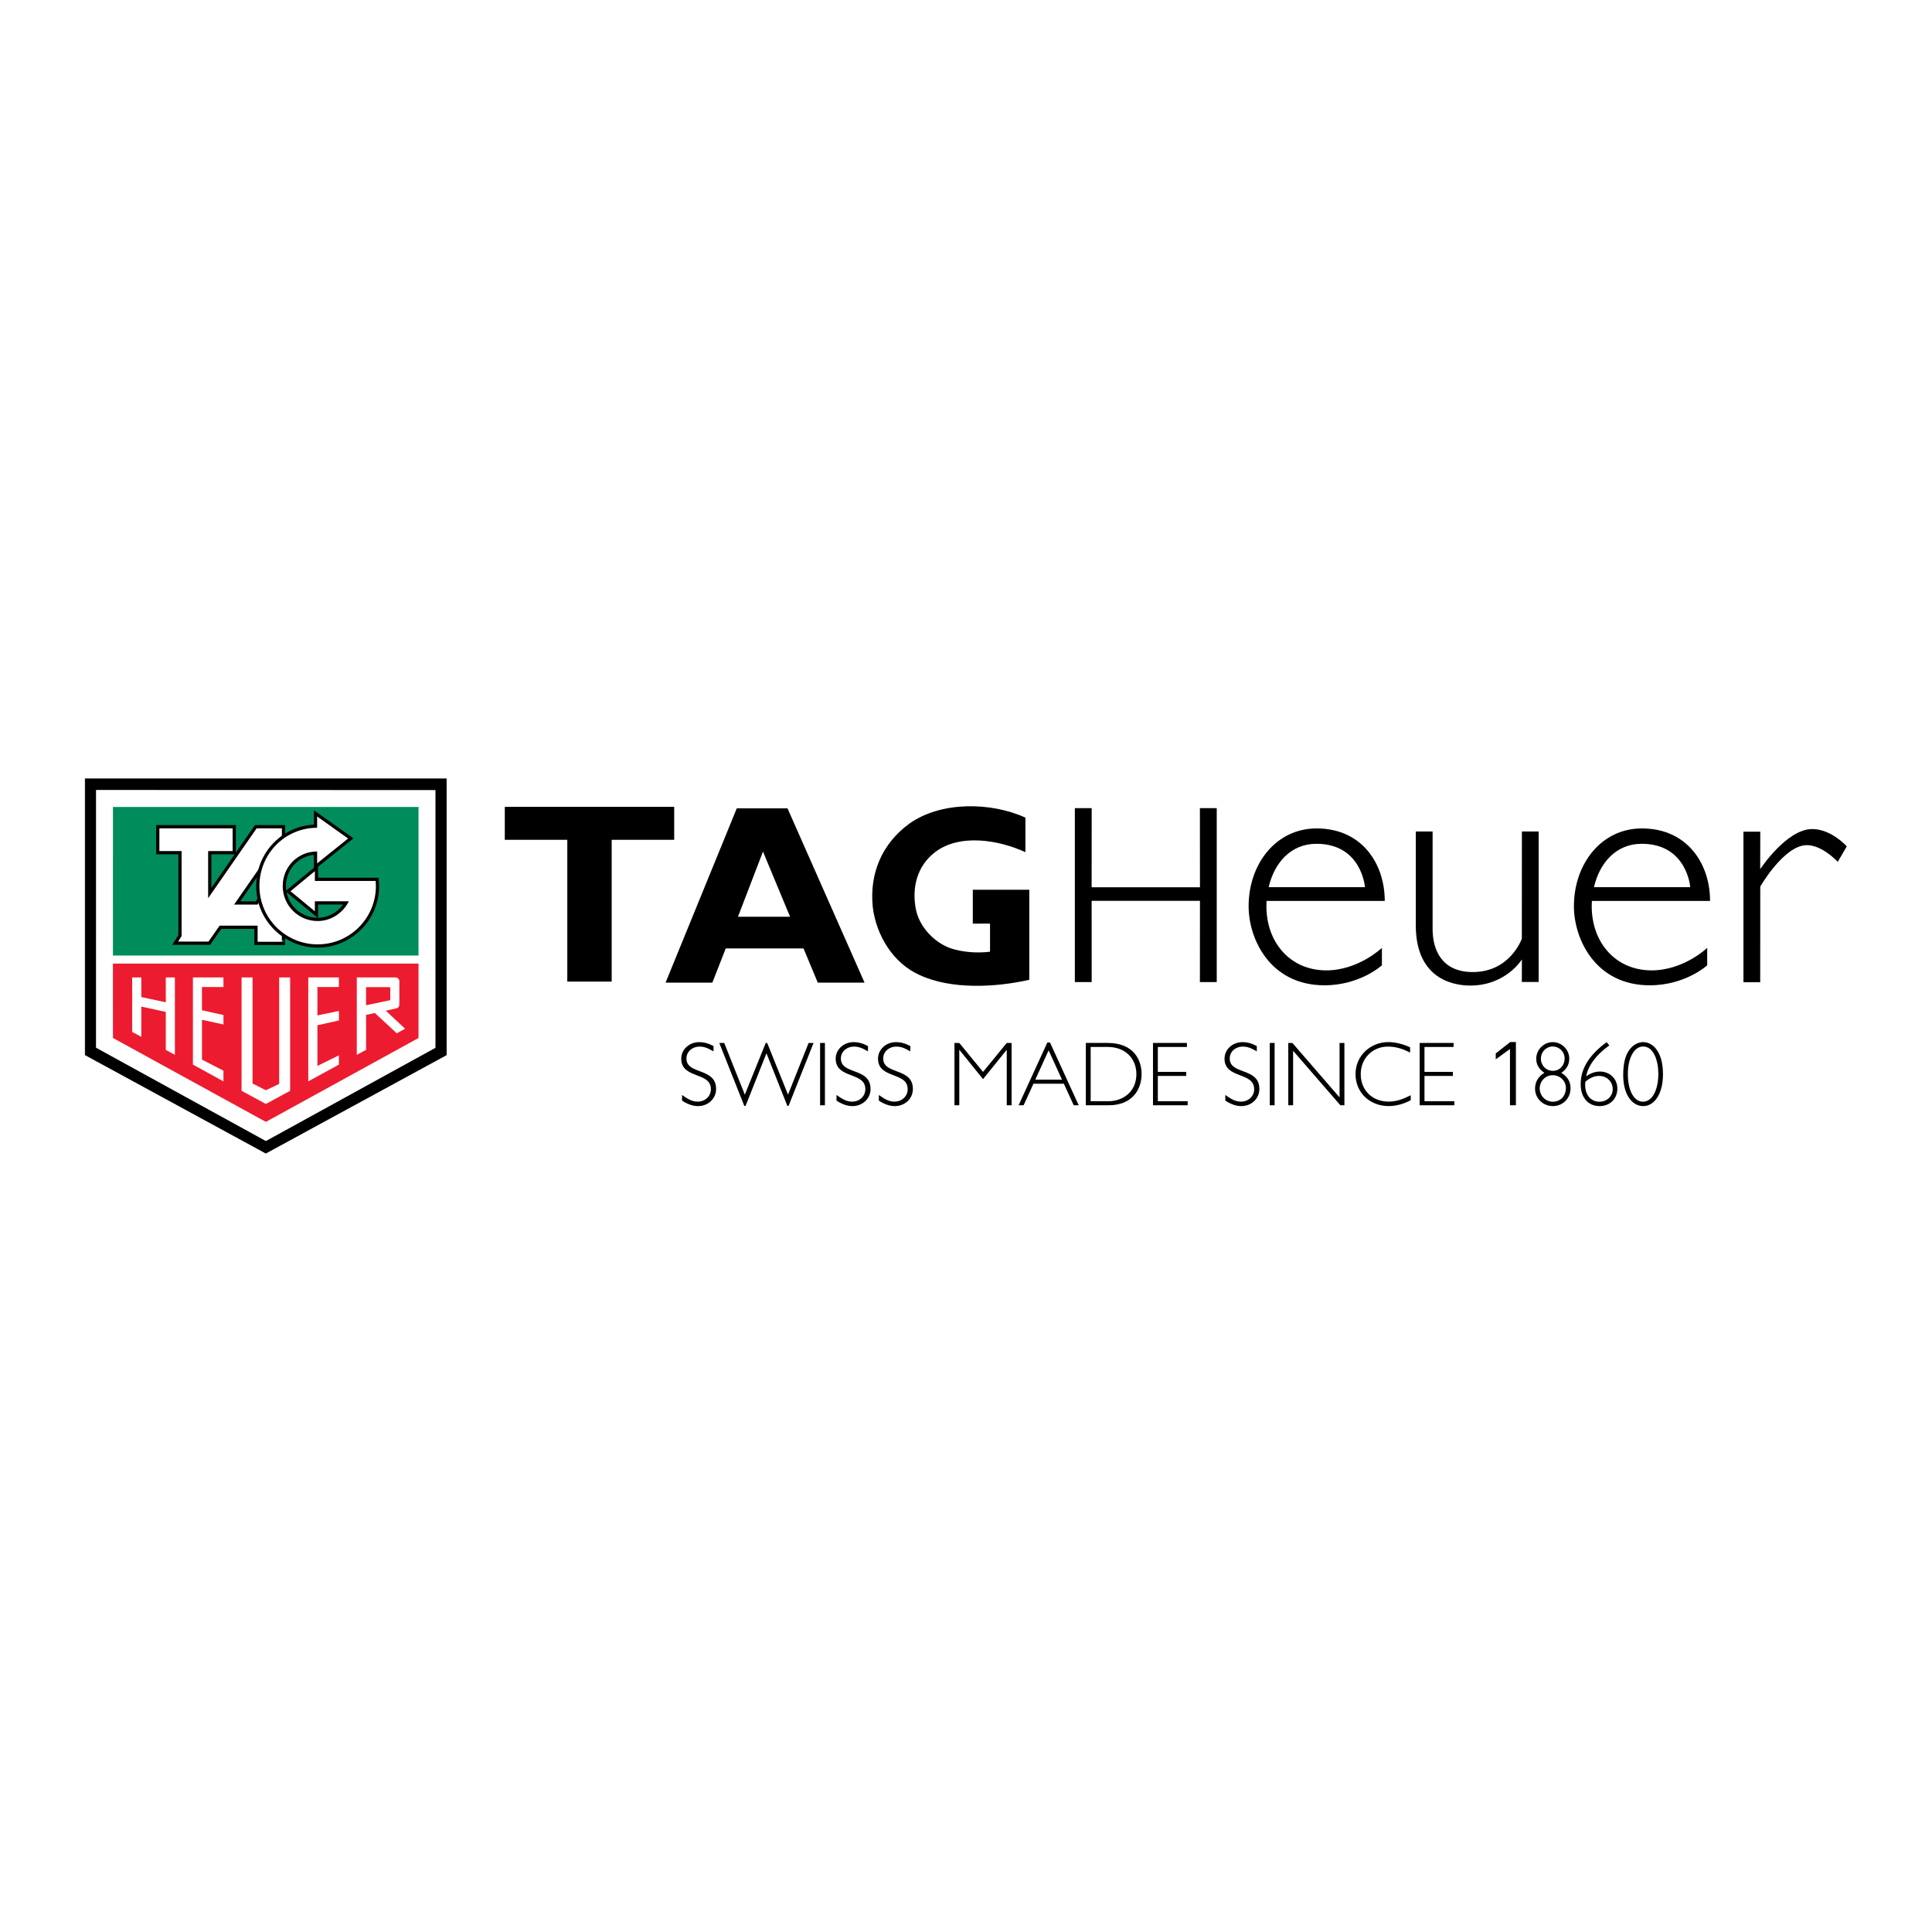 <?xml version="1.0" encoding="utf-8"?>
<!-- Generator: Adobe Illustrator 13.0.0, SVG Export Plug-In . SVG Version: 6.00 Build 14948)  -->
<!DOCTYPE svg PUBLIC "-//W3C//DTD SVG 1.0//EN" "http://www.w3.org/TR/2001/REC-SVG-20010904/DTD/svg10.dtd">
<svg version="1.0" id="Layer_1" xmlns="http://www.w3.org/2000/svg" xmlns:xlink="http://www.w3.org/1999/xlink" x="0px" y="0px"
	 width="192.756px" height="192.756px" viewBox="0 0 192.756 192.756" enable-background="new 0 0 192.756 192.756"
	 xml:space="preserve">
<g>
	<polygon fill-rule="evenodd" clip-rule="evenodd" fill="#FFFFFF" points="0,0 192.756,0 192.756,192.756 0,192.756 0,0 	"/>
	<path fill-rule="evenodd" clip-rule="evenodd" d="M71.19,104.893c-0.637-0.363-0.965-0.473-1.393-0.473
		c-0.747,0-1.311,0.51-1.311,1.184c0,1.66,2.959,0.867,2.959,3.047c0,0.957-0.792,1.705-1.803,1.705
		c-0.51,0-1.047-0.184-1.593-0.549v-0.564c0.692,0.502,1.083,0.666,1.566,0.666c0.737,0,1.311-0.539,1.311-1.24
		c0-1.77-2.958-0.994-2.958-3.045c0-0.922,0.801-1.65,1.784-1.65c0.482,0,0.956,0.127,1.438,0.393V104.893L71.19,104.893z"/>
	<polygon fill-rule="evenodd" clip-rule="evenodd" points="74.385,110.336 74.258,110.336 71.763,104.055 72.255,104.055 
		74.312,109.215 76.397,104.055 76.543,104.055 78.619,109.215 80.676,104.055 81.168,104.055 78.673,110.336 78.555,110.336 
		76.47,105.086 74.385,110.336 	"/>
	<polygon fill-rule="evenodd" clip-rule="evenodd" points="82.303,110.273 81.821,110.273 81.821,104.055 82.303,104.055 
		82.303,110.273 	"/>
	<path fill-rule="evenodd" clip-rule="evenodd" d="M86.599,104.893c-0.638-0.363-0.965-0.473-1.393-0.473
		c-0.747,0-1.311,0.51-1.311,1.184c0,1.66,2.959,0.867,2.959,3.047c0,0.957-0.792,1.705-1.803,1.705
		c-0.51,0-1.047-0.184-1.593-0.549v-0.564c0.692,0.502,1.083,0.666,1.566,0.666c0.737,0,1.311-0.539,1.311-1.24
		c0-1.77-2.959-0.994-2.959-3.045c0-0.922,0.801-1.65,1.785-1.65c0.482,0,0.956,0.127,1.438,0.393V104.893L86.599,104.893z"/>
	<path fill-rule="evenodd" clip-rule="evenodd" d="M90.823,104.893c-0.638-0.363-0.965-0.473-1.393-0.473
		c-0.747,0-1.311,0.51-1.311,1.184c0,1.66,2.959,0.867,2.959,3.047c0,0.957-0.792,1.705-1.803,1.705
		c-0.51,0-1.047-0.184-1.593-0.549v-0.564c0.692,0.502,1.083,0.666,1.566,0.666c0.737,0,1.311-0.539,1.311-1.24
		c0-1.77-2.959-0.994-2.959-3.045c0-0.922,0.801-1.65,1.785-1.65c0.482,0,0.956,0.127,1.438,0.393V104.893L90.823,104.893z"/>
	<polygon fill-rule="evenodd" clip-rule="evenodd" points="100.443,104.055 100.926,104.055 100.926,110.273 100.443,110.273 
		100.443,104.756 100.426,104.756 98.077,107.666 95.728,104.756 95.709,104.756 95.709,110.273 95.227,110.273 95.227,104.055 
		95.709,104.055 98.077,106.945 100.443,104.055 	"/>
	<path fill-rule="evenodd" clip-rule="evenodd" d="M107.624,110.273h-0.5l-0.983-2.152h-3.032l-0.983,2.152h-0.5l2.868-6.264h0.264
		L107.624,110.273L107.624,110.273L107.624,110.273z M104.62,104.793l-1.329,2.926h2.667L104.62,104.793L104.62,104.793z"/>
	<path fill-rule="evenodd" clip-rule="evenodd" d="M110.51,104.055c2.641,0,3.387,1.742,3.387,3.109
		c0,1.439-0.846,3.109-3.305,3.109h-2.258v-6.219H110.51L110.51,104.055L110.51,104.055z M108.817,109.871h1.747
		c1.493,0,2.813-0.957,2.813-2.707c0-1.596-1.156-2.709-2.841-2.709h-1.72V109.871L108.817,109.871z"/>
	<polygon fill-rule="evenodd" clip-rule="evenodd" points="118.421,104.455 115.518,104.455 115.518,106.945 118.349,106.945 
		118.349,107.346 115.518,107.346 115.518,109.871 118.494,109.871 118.494,110.273 115.034,110.273 115.034,104.055 
		118.421,104.055 118.421,104.455 	"/>
	<path fill-rule="evenodd" clip-rule="evenodd" d="M125.394,104.893c-0.638-0.363-0.966-0.473-1.394-0.473
		c-0.746,0-1.311,0.51-1.311,1.184c0,1.66,2.959,0.867,2.959,3.047c0,0.957-0.792,1.705-1.803,1.705
		c-0.51,0-1.047-0.184-1.594-0.549v-0.564c0.692,0.502,1.084,0.666,1.566,0.666c0.737,0,1.311-0.539,1.311-1.24
		c0-1.77-2.958-0.994-2.958-3.045c0-0.922,0.801-1.65,1.784-1.65c0.482,0,0.956,0.127,1.438,0.393V104.893L125.394,104.893z"/>
	<polygon fill-rule="evenodd" clip-rule="evenodd" points="127.169,110.273 126.686,110.273 126.686,104.055 127.169,104.055 
		127.169,110.273 	"/>
	<polygon fill-rule="evenodd" clip-rule="evenodd" points="134.131,110.273 133.73,110.273 129.014,104.838 129.014,110.273 
		128.532,110.273 128.532,104.055 128.941,104.055 133.648,109.488 133.648,104.055 134.131,104.055 134.131,110.273 	"/>
	<path fill-rule="evenodd" clip-rule="evenodd" d="M140.686,105.021c-0.774-0.41-1.475-0.602-2.213-0.602
		c-1.547,0-2.712,1.176-2.712,2.752c0,1.605,1.155,2.736,2.776,2.736c0.7,0,1.365-0.191,2.212-0.639v0.502
		c-0.719,0.383-1.483,0.584-2.203,0.584c-1.894,0-3.305-1.359-3.305-3.184c0-1.904,1.557-3.199,3.259-3.199
		c0.692,0,1.43,0.172,2.186,0.52V105.021L140.686,105.021z"/>
	<polygon fill-rule="evenodd" clip-rule="evenodd" points="145.025,104.455 142.121,104.455 142.121,106.945 144.953,106.945 
		144.953,107.346 142.121,107.346 142.121,109.871 145.099,109.871 145.099,110.273 141.639,110.273 141.639,104.055 
		145.025,104.055 145.025,104.455 	"/>
	<polygon fill-rule="evenodd" clip-rule="evenodd" points="149.23,105.1 150.678,103.963 151.242,103.963 151.242,110.273 
		150.65,110.273 150.65,104.658 149.23,105.691 149.23,105.1 	"/>
	<path fill-rule="evenodd" clip-rule="evenodd" d="M153.271,105.631c0-0.902,0.755-1.658,1.639-1.658c0.91,0,1.656,0.748,1.656,1.65
		c0,0.584-0.264,1.057-0.792,1.412c0.619,0.375,0.92,0.877,0.92,1.541c0,1.004-0.773,1.779-1.758,1.779
		c-1.001,0-1.784-0.775-1.784-1.742c0-0.666,0.319-1.213,0.929-1.578C153.544,106.672,153.271,106.207,153.271,105.631
		L153.271,105.631L153.271,105.631z M156.103,105.604c0-0.664-0.528-1.193-1.192-1.193c-0.656,0-1.175,0.537-1.175,1.213
		c0,0.684,0.519,1.213,1.192,1.213C155.61,106.836,156.103,106.307,156.103,105.604L156.103,105.604L156.103,105.604z
		 M153.617,108.596c0,0.719,0.564,1.322,1.319,1.322c0.765,0,1.293-0.584,1.293-1.369c0-0.711-0.582-1.275-1.319-1.275
		C154.182,107.273,153.617,107.875,153.617,108.596L153.617,108.596z"/>
	<path fill-rule="evenodd" clip-rule="evenodd" d="M160.563,104.301c-1.247,0.865-2.131,2.023-2.312,3.09
		c0.446-0.328,0.901-0.482,1.375-0.482c0.992,0,1.738,0.729,1.738,1.695c0,1.021-0.737,1.752-1.767,1.752
		c-1.155,0-1.893-0.857-1.893-2.189c0-1.723,1.047-3.045,2.585-4.193L160.563,104.301L160.563,104.301L160.563,104.301z
		 M159.57,109.918c0.756,0,1.33-0.539,1.33-1.25c0-0.748-0.583-1.322-1.339-1.322c-0.5,0-0.919,0.174-1.393,0.584
		C158.032,109.178,158.697,109.918,159.57,109.918L159.57,109.918z"/>
	<path fill-rule="evenodd" clip-rule="evenodd" d="M163.95,110.355c-1.175,0-2.003-1.232-2.003-3.082
		c0-1.35,0.264-2.217,0.847-2.799c0.272-0.273,0.691-0.502,1.138-0.502c0.438,0,0.828,0.191,1.12,0.482
		c0.619,0.621,0.864,1.596,0.864,2.736C165.916,109.197,165.016,110.355,163.95,110.355L163.95,110.355L163.95,110.355z
		 M163.932,104.41c-0.892,0-1.521,1.139-1.521,2.754c0,1.631,0.61,2.754,1.502,2.754c1.011,0,1.539-1.314,1.539-2.773
		C165.452,105.805,164.979,104.41,163.932,104.41L163.932,104.41z"/>
	<polygon fill-rule="evenodd" clip-rule="evenodd" points="61.027,97.934 61.027,83.787 67.264,83.787 67.264,80.499 50.363,80.499 
		50.363,83.787 56.6,83.787 56.6,97.934 61.027,97.934 	"/>
	<path fill-rule="evenodd" clip-rule="evenodd" d="M102.695,97.754c-3.396,0.764-7.762,0.988-10.918-0.463
		c-2.692-1.184-4.352-4-4.696-6.757c-0.359-3.385,0.913-6.351,3.62-8.343c3.156-2.262,8.166-2.187,11.606-0.614v3.445
		c-2.603-1.199-6.521-1.902-9.019,0c-1.795,1.378-2.348,3.564-1.899,5.752c0.359,1.722,1.839,3.28,3.485,3.849
		c1.167,0.375,2.601,0.495,3.902,0.33v-2.807l-1.719,0.006v-3.383h5.635v8.985H102.695L102.695,97.754z"/>
	<polygon fill-rule="evenodd" clip-rule="evenodd" points="119.721,89.874 119.714,97.984 121.394,97.984 121.394,80.631 
		119.714,80.631 119.721,88.526 108.913,88.526 108.917,80.631 107.238,80.631 107.238,97.984 108.917,97.984 108.913,89.874 
		119.721,89.874 	"/>
	<path fill-rule="evenodd" clip-rule="evenodd" d="M151.834,93.649c0,0-1.151,3.333-4.891,3.333c-3.041,0-4.012-2.137-4.012-4.29
		v-9.737h-1.673l-0.003,9.379c0,5.679,4.248,5.996,5.426,5.996c3.571,0,5.159-2.607,5.159-2.607l-0.007,2.25h1.679V82.956h-1.672
		L151.834,93.649L151.834,93.649z"/>
	<path fill-rule="evenodd" clip-rule="evenodd" d="M184.252,84.443c0,0-1.531-1.729-3.446-1.729c-2.563,0-5.19,4-5.19,4l0.007-3.736
		h-1.679v15.017h1.672l0.007-9.544c0,0,2.376-4.132,4.647-4.132c1.558,0,3.085,1.668,3.085,1.668L184.252,84.443L184.252,84.443z"/>
	<path fill-rule="evenodd" clip-rule="evenodd" d="M72.407,94.624l-1.337,3.416h-4.667l7.105-17.391h5.062l7.688,17.391h-4.667
		l-1.424-3.416H72.407L72.407,94.624L72.407,94.624z M78.825,91.463l-2.701-6.501l-2.496,6.501H78.825L78.825,91.463z"/>
	<path fill-rule="evenodd" clip-rule="evenodd" d="M126.366,89.886c-0.01,0.174-0.016,0.339-0.016,0.515
		c0,3.67,2.409,6.413,5.974,6.413c3.215,0,5.549-2.245,5.549-2.245v1.738c0,0-2.165,1.996-5.736,1.996
		c-5.422,0-7.562-4.625-7.562-7.883c0-4.257,2.762-7.768,6.774-7.768c4.537,0,6.808,3.526,6.808,7.233H126.366L126.366,89.886
		L126.366,89.886z M126.576,88.514h9.606c0,0-0.315-4.329-4.843-4.329C128.783,84.185,127.134,86.087,126.576,88.514L126.576,88.514
		z"/>
	<path fill-rule="evenodd" clip-rule="evenodd" d="M158.822,89.886c-0.011,0.174-0.017,0.339-0.017,0.515
		c0,3.67,2.408,6.413,5.974,6.413c3.216,0,5.549-2.245,5.549-2.245v1.738c0,0-2.165,1.996-5.736,1.996
		c-5.422,0-7.562-4.625-7.562-7.883c0-4.257,2.761-7.768,6.774-7.768c4.537,0,6.809,3.526,6.809,7.233H158.822L158.822,89.886
		L158.822,89.886z M159.031,88.514h9.606c0,0-0.315-4.329-4.844-4.329C161.238,84.185,159.589,86.087,159.031,88.514L159.031,88.514
		z"/>
	<polygon fill-rule="evenodd" clip-rule="evenodd" stroke="#000000" stroke-width="0.068" stroke-miterlimit="2.613" points="
		26.522,115.049 8.504,105.244 8.504,77.707 44.528,77.707 44.528,105.25 26.522,115.049 	"/>
	
		<polygon fill-rule="evenodd" clip-rule="evenodd" fill="#FFFFFF" stroke="#FFFFFF" stroke-width="0.068" stroke-miterlimit="2.613" points="
		26.528,113.803 9.618,104.512 9.62,78.854 43.411,78.864 43.411,104.52 26.528,113.803 	"/>
	<polygon fill-rule="evenodd" clip-rule="evenodd" fill="#ED1B2F" points="11.27,103.557 26.526,111.93 41.756,103.561 
		41.756,96.138 11.266,96.138 11.27,103.557 	"/>
	<polygon fill-rule="evenodd" clip-rule="evenodd" fill="#008D5C" points="41.756,95.336 41.757,80.509 11.267,80.511 
		11.266,95.336 41.756,95.336 	"/>
	<polygon fill-rule="evenodd" clip-rule="evenodd" fill="#FFFFFF" points="22.293,106.82 22.293,107.889 19.247,106.215 
		19.247,97.521 22.294,97.521 22.294,98.475 20.149,98.475 20.151,100.795 22.296,101.268 22.295,102.211 20.151,101.746 
		20.152,105.717 22.293,106.82 	"/>
	<path fill-rule="evenodd" clip-rule="evenodd" fill="#FFFFFF" d="M35.596,97.521h3.775c0.28-0.02,0.438,0.125,0.474,0.33v2.221
		c0.004,0.34-0.04,0.465-0.353,0.545l-0.997,0.221l1.926,1.803l-0.838,0.451l-2.186-2.025l-0.872,0.188v3.488l-0.929,0.502v-7.711
		V97.521L35.596,97.521z"/>
	<polygon fill-rule="evenodd" clip-rule="evenodd" fill="#FFFFFF" points="14.1,100.428 14.1,103.447 13.188,102.953 13.188,97.521 
		14.1,97.521 14.1,99.477 16.542,100 16.542,97.521 17.449,97.521 17.45,105.24 16.542,104.75 16.542,100.959 14.1,100.428 	"/>
	<polygon fill-rule="evenodd" clip-rule="evenodd" fill="#FFFFFF" points="30.756,107.887 30.756,97.521 33.812,97.521 
		33.812,98.475 31.668,98.475 31.668,101.307 33.815,100.863 33.815,101.812 31.668,102.289 31.668,106.344 33.813,105.291 
		33.813,106.217 30.756,107.887 	"/>
	<polygon fill-rule="evenodd" clip-rule="evenodd" fill="#FFFFFF" points="24.101,108.83 24.101,97.521 25.197,97.521 
		25.197,108.104 26.527,108.775 27.853,108.141 27.853,97.521 28.948,97.521 28.948,108.83 26.526,110.143 24.101,108.83 	"/>
	<path fill-rule="evenodd" clip-rule="evenodd" fill="#ED1B2F" d="M36.522,100.293v-1.807h2.308
		c0.072-0.006,0.111,0.055,0.111,0.117l-0.002,1.107c0,0.076-0.042,0.094-0.103,0.098L36.522,100.293L36.522,100.293z"/>
	<path fill="none" stroke="#000000" stroke-width="0.646" stroke-miterlimit="2.613" d="M23.354,90.251l2.349-0.001l0.12-0.198
		c0.315,1.184,1.058,2.398,2.299,3.298c0-0.001,0.002,0.612,0.002,0.612h-2.422v-1.609h-3.79l-1.11,1.587h-3.031l0.347-0.553V84.91
		h-2.216v-2.267h7.308v2.267h-2.443v4.704l4.837-6.971h2.521v0.721l-0.113,0.17c-1.012,0.772-1.787,1.867-2.161,3.118L23.354,90.251
		L23.354,90.251z"/>
	<path fill-rule="evenodd" clip-rule="evenodd" fill="#FFFFFF" d="M23.354,90.251l2.349-0.001l0.12-0.198
		c0.315,1.184,1.058,2.398,2.299,3.298c0-0.001,0.002,0.612,0.002,0.612h-2.422v-1.609h-3.79l-1.11,1.587h-3.031l0.347-0.553V84.91
		h-2.216v-2.267h7.308v2.267h-2.443v4.704l4.837-6.971h2.521v0.721l-0.113,0.17c-1.012,0.772-1.787,1.867-2.161,3.118L23.354,90.251
		L23.354,90.251z"/>
	<path fill="none" stroke="#000000" stroke-width="0.646" stroke-miterlimit="2.613" d="M31.415,86.913v0.981h6.069
		c0.013,0.159,0.02,0.345,0.02,0.507c0,3.214-2.602,5.82-5.811,5.82s-5.811-2.605-5.811-5.82c0-3.214,2.549-5.814,5.758-5.814
		v-1.126l3.091,2.197l-3.091,2.481v-1.188c-1.925,0-3.433,1.523-3.433,3.451c0,1.928,1.561,3.49,3.485,3.49
		c1.36,0,2.538-0.83,3.112-1.968l-3.39-0.004v1l-2.432-2.003L31.415,86.913L31.415,86.913z"/>
	<path fill-rule="evenodd" clip-rule="evenodd" fill="#FFFFFF" d="M31.415,86.913v0.981h6.069c0.013,0.159,0.02,0.345,0.02,0.507
		c0,3.214-2.602,5.82-5.811,5.82s-5.811-2.605-5.811-5.82c0-3.214,2.549-5.814,5.758-5.814v-1.126l3.091,2.197l-3.091,2.481v-1.188
		c-1.925,0-3.433,1.523-3.433,3.451c0,1.928,1.561,3.49,3.485,3.49c1.36,0,2.538-0.83,3.112-1.968l-3.39-0.004v1l-2.432-2.003
		L31.415,86.913L31.415,86.913z"/>
</g>
</svg>
